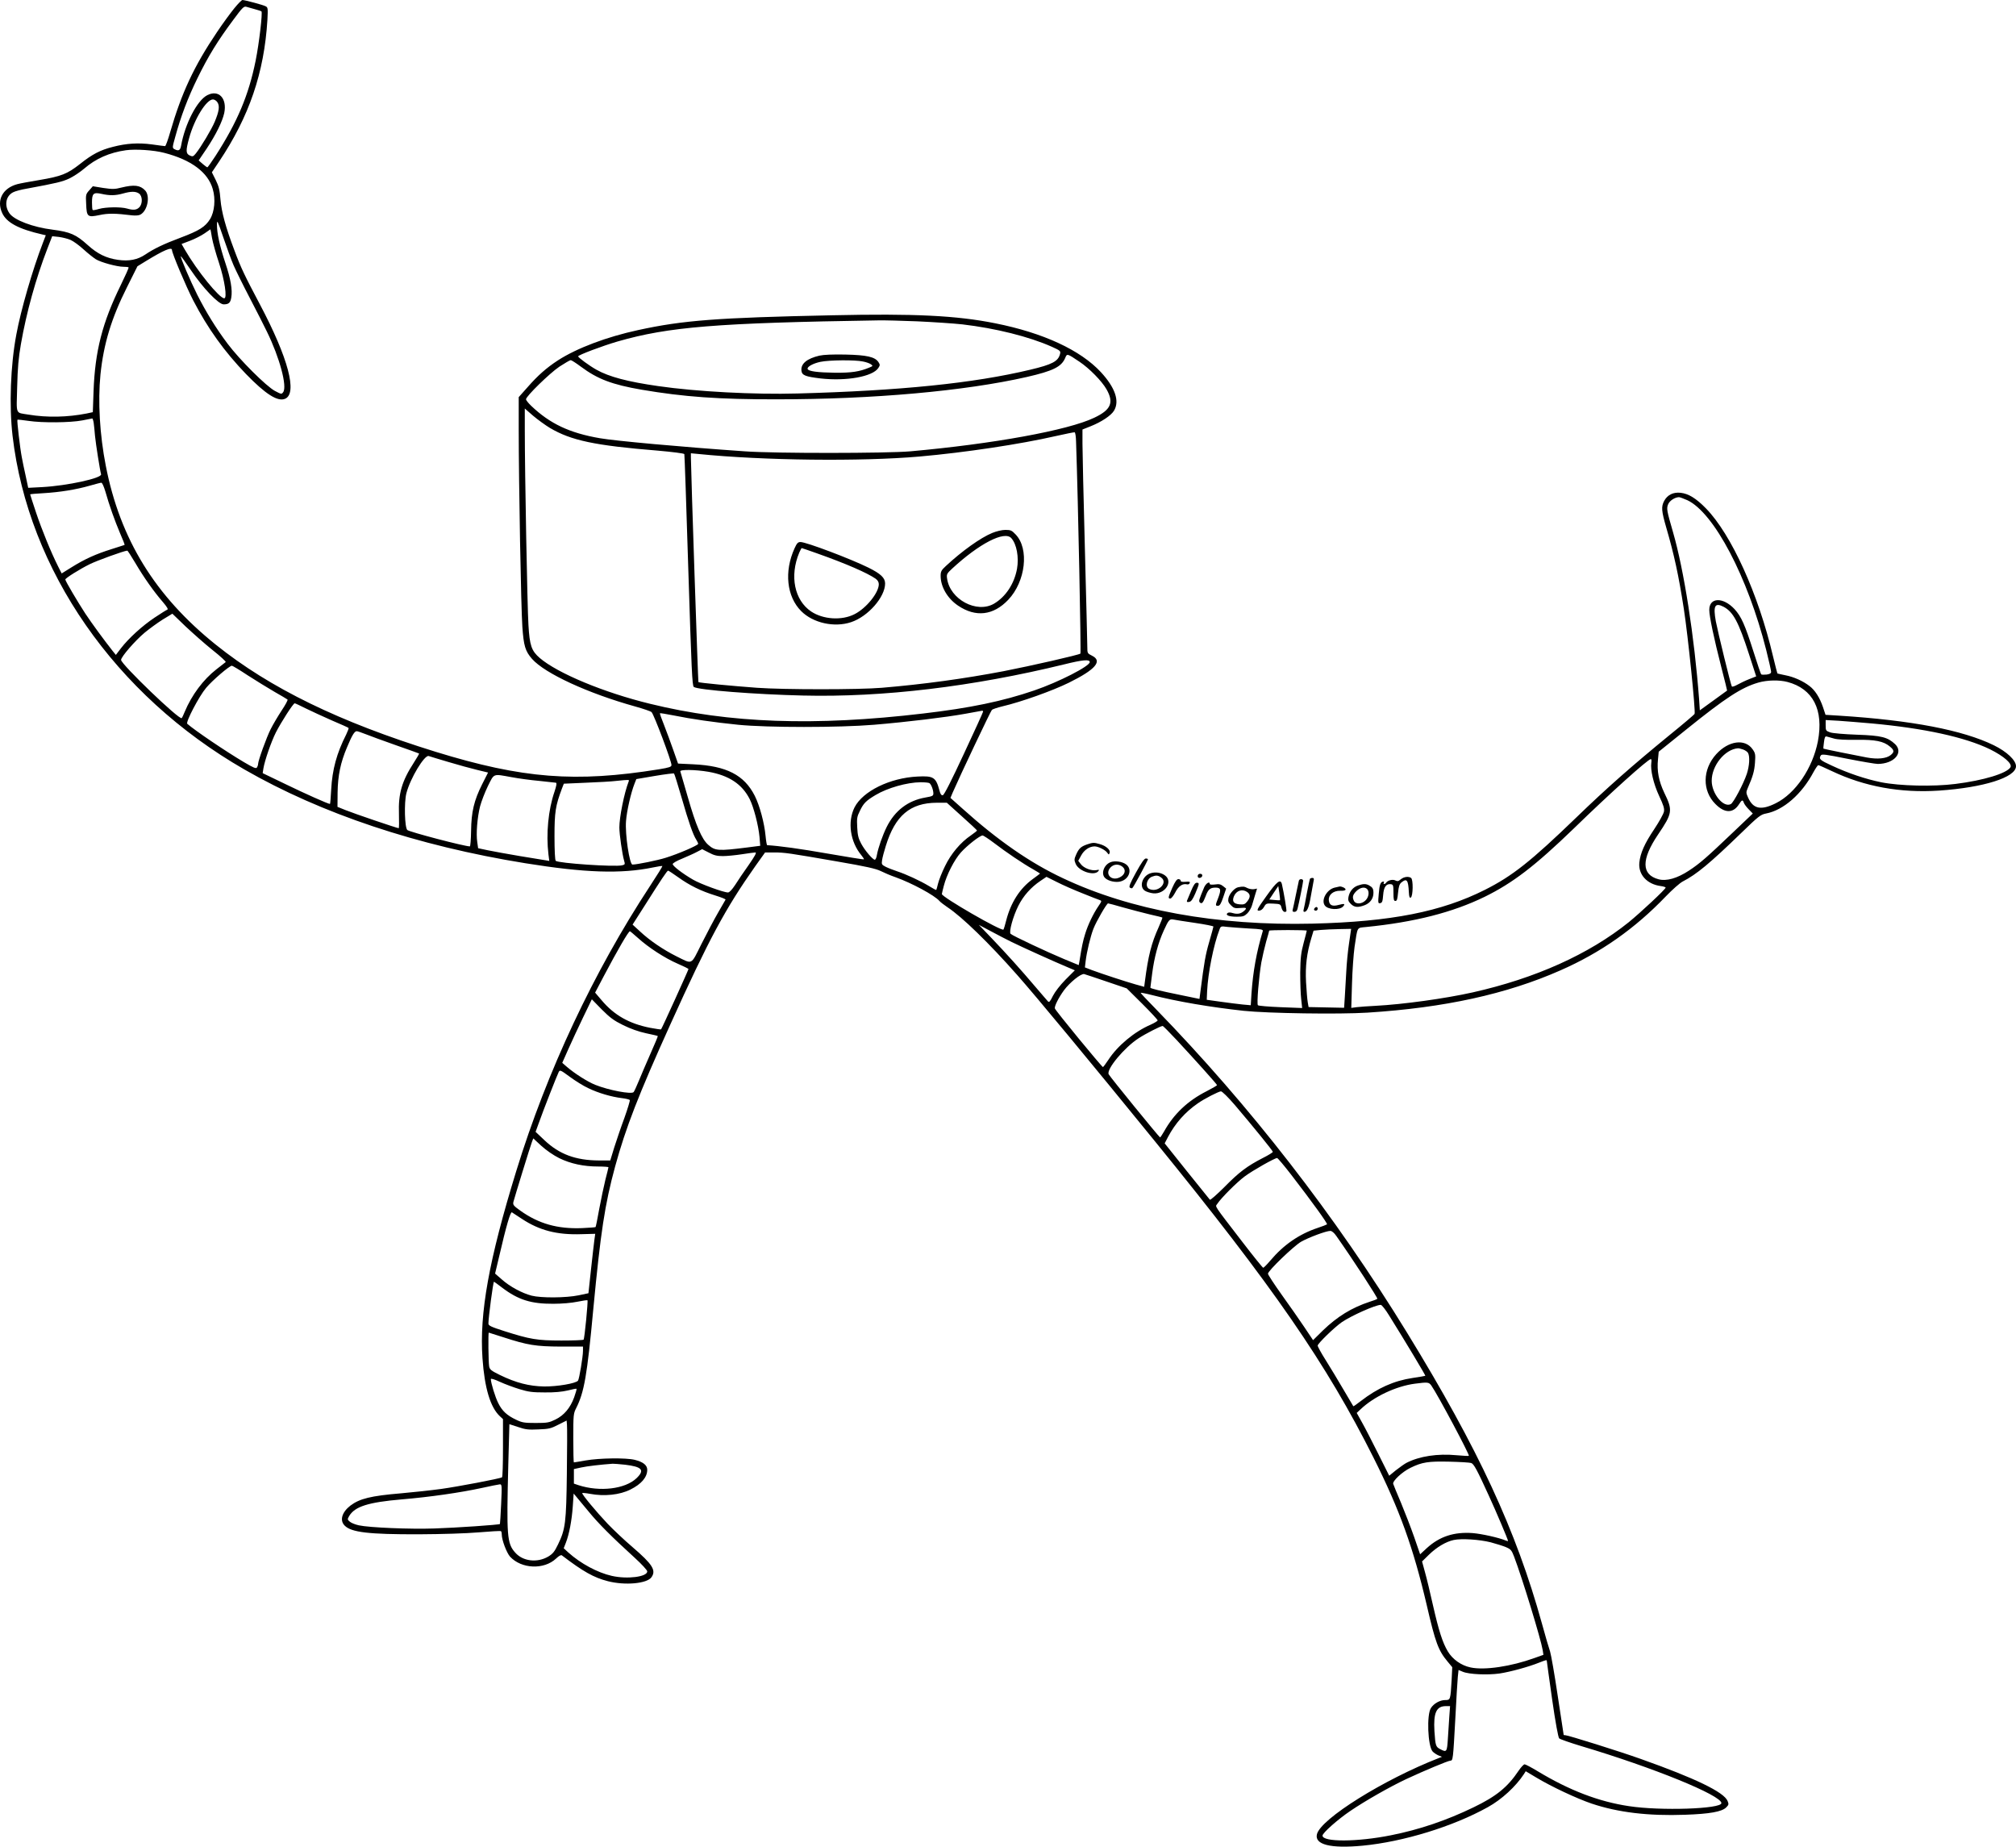 <?xml version="1.0" encoding="UTF-8"?>
<svg xmlns="http://www.w3.org/2000/svg" version="1.0" viewBox="0 0 1662.868 1522.876" preserveAspectRatio="xMidYMid meet">
  <g transform="translate(-183.132,1678) scale(0.1,-0.1)" fill="#000000" stroke="none">
    <path d="M3765 16713 c-31 -38 -96 -126 -144 -198 -190 -282 -292 -501 -386 -825 -18 -63 -37 -115 -42 -115 -4 0 -53 6 -108 14 -112 15 -211 9 -322 -20 -104 -26 -171 -61 -270 -140 -107 -84 -155 -103 -339 -134 -78 -13 -160 -28 -181 -34 -120 -33 -172 -132 -124 -237 36 -80 136 -133 333 -178 l27 -6 -24 -63 c-84 -217 -182 -554 -219 -756 -48 -254 -60 -586 -31 -836 130 -1108 845 -2137 1911 -2750 636 -366 1427 -630 2319 -774 491 -79 788 -89 1051 -35 42 9 77 14 79 12 2 -2 -43 -75 -101 -163 -466 -709 -852 -1531 -1104 -2351 -227 -737 -305 -1174 -279 -1546 17 -245 65 -404 143 -477 l26 -24 0 -238 c0 -131 -3 -240 -8 -242 -16 -11 -365 -77 -502 -96 -80 -11 -228 -27 -330 -36 -251 -21 -342 -44 -418 -101 -71 -55 -91 -123 -47 -166 55 -55 198 -72 610 -71 192 1 390 7 495 16 96 8 178 13 183 10 4 -2 7 -15 7 -28 0 -45 40 -150 68 -182 94 -102 280 -110 380 -16 23 22 41 32 48 26 176 -134 263 -183 380 -213 141 -36 322 -20 359 33 40 57 9 106 -156 248 -66 56 -158 143 -205 192 -93 98 -217 247 -210 254 2 2 30 0 62 -6 120 -23 248 -9 335 35 91 45 139 102 139 163 0 38 -34 65 -103 82 -72 18 -291 15 -405 -5 -50 -9 -94 -16 -97 -16 -3 0 -5 90 -5 200 0 192 1 203 24 248 66 131 90 267 141 816 60 632 95 864 180 1176 88 321 193 592 457 1175 316 699 453 953 700 1303 l80 112 74 0 c88 0 121 -5 524 -75 233 -40 317 -59 355 -78 28 -14 84 -38 125 -52 133 -48 319 -148 360 -195 8 -10 39 -33 68 -53 117 -77 339 -292 573 -557 155 -175 608 -722 1135 -1370 979 -1203 1416 -1836 1805 -2612 216 -431 328 -742 439 -1217 71 -307 95 -372 171 -463 l39 -47 -5 -103 c-10 -168 -10 -168 -53 -168 -43 0 -94 -28 -118 -66 -36 -55 -26 -313 14 -358 9 -10 31 -25 47 -32 l30 -12 -25 -10 c-455 -177 -974 -501 -1006 -628 -22 -86 112 -120 376 -95 336 32 747 158 1034 318 114 63 230 170 297 272 l15 24 87 -52 c123 -74 333 -173 457 -215 218 -73 468 -103 770 -92 204 7 303 25 339 60 22 22 23 27 12 54 -31 73 -264 186 -715 346 -170 61 -601 196 -623 196 -7 0 -13 1 -14 3 0 1 -22 146 -49 322 -26 176 -55 340 -63 365 -9 25 -39 128 -67 230 -213 770 -524 1440 -1113 2400 -594 968 -1294 1869 -2074 2671 -68 69 -123 128 -123 131 0 3 42 -5 93 -18 205 -53 482 -100 757 -130 199 -21 785 -30 1021 -15 634 40 1148 153 1590 348 333 146 615 344 871 611 53 55 116 111 140 123 112 57 225 151 481 399 144 140 162 153 205 161 143 27 295 159 392 342 17 31 35 57 39 57 5 0 55 -22 112 -49 269 -128 566 -182 884 -161 368 25 635 109 635 201 0 49 -75 120 -183 173 -256 125 -677 206 -1275 244 l-113 7 -22 66 c-26 76 -65 138 -111 172 -53 41 -129 75 -197 88 -35 7 -65 14 -67 15 -1 1 -18 66 -37 145 -120 510 -343 1002 -552 1216 -81 83 -144 122 -209 129 -61 7 -109 -17 -136 -67 -25 -48 -23 -80 17 -219 65 -223 102 -392 145 -670 35 -226 98 -843 89 -867 -2 -6 -94 -84 -204 -173 -313 -256 -521 -439 -770 -680 -378 -365 -529 -484 -755 -598 -360 -181 -774 -263 -1420 -279 -788 -19 -1502 110 -2062 375 -269 126 -537 312 -825 571 l-102 91 18 43 c60 138 314 674 324 683 7 6 46 19 87 29 154 36 412 128 548 195 221 109 280 179 190 223 -37 18 -38 21 -38 70 0 29 -9 392 -20 807 -11 415 -20 807 -20 871 l0 117 68 27 c88 35 168 88 192 128 48 79 10 190 -108 318 -169 182 -475 324 -872 403 -319 64 -667 81 -1345 66 -949 -20 -1228 -41 -1600 -122 -259 -56 -506 -149 -662 -250 -95 -62 -166 -125 -250 -221 l-73 -82 0 -265 c0 -436 19 -1475 30 -1629 11 -158 24 -201 80 -265 106 -120 462 -284 850 -392 68 -19 130 -40 136 -47 21 -23 164 -403 164 -436 0 -15 -17 -21 -102 -35 -690 -111 -1126 -77 -1843 144 -794 246 -1365 524 -1813 883 -502 403 -790 870 -908 1476 -50 255 -66 530 -44 752 26 253 90 464 219 721 l86 172 70 43 c147 90 215 119 215 91 0 -26 116 -301 176 -417 120 -231 256 -420 434 -605 161 -166 261 -230 322 -205 105 43 27 337 -207 779 -127 240 -156 300 -210 445 -73 193 -106 316 -115 418 -6 80 -14 111 -39 162 l-32 64 59 88 c249 372 372 732 399 1168 5 95 4 104 -14 113 -19 11 -173 52 -192 52 -6 0 -36 -30 -66 -67z m169 -9 c26 -7 51 -15 54 -18 10 -11 -19 -262 -48 -406 -58 -286 -150 -505 -332 -787 -33 -51 -63 -93 -67 -93 -3 1 -21 13 -39 29 l-32 28 67 99 c75 113 128 220 144 292 25 121 -46 196 -140 147 -84 -43 -184 -237 -216 -417 -7 -39 -21 -46 -55 -28 -18 10 -18 13 7 102 46 168 104 322 183 483 89 182 168 310 294 479 76 103 89 116 109 110 12 -4 44 -13 71 -20z m-309 -768 c20 -30 13 -75 -22 -159 -25 -61 -114 -210 -156 -262 -22 -27 -27 -28 -51 -17 -32 15 -33 40 -5 142 44 161 143 320 197 320 12 0 29 -11 37 -24z m-441 -416 c223 -57 362 -160 402 -298 25 -84 15 -188 -22 -249 -40 -64 -89 -95 -243 -153 -139 -52 -220 -91 -291 -139 -64 -43 -134 -57 -225 -44 -98 14 -169 49 -250 122 -96 87 -144 108 -290 127 -161 20 -315 78 -355 134 -45 63 -32 143 29 174 16 9 68 23 117 31 243 45 289 56 347 83 34 16 88 52 121 80 97 84 210 134 346 153 78 11 230 1 314 -21z m575 -930 c18 -41 78 -163 134 -270 56 -107 119 -231 140 -275 105 -214 169 -453 134 -499 -13 -18 -15 -18 -68 10 -71 38 -292 258 -390 389 -97 129 -178 261 -251 405 -57 114 -141 310 -135 317 2 1 39 -50 83 -115 99 -147 228 -282 270 -282 42 0 56 13 63 56 11 63 -5 155 -49 286 -46 138 -70 247 -69 316 0 43 5 33 53 -108 29 -85 67 -189 85 -230z m-179 228 c7 -39 33 -133 58 -207 46 -140 69 -291 43 -291 -40 0 -223 225 -325 401 l-27 47 71 27 c39 15 92 42 118 60 26 18 48 33 49 34 0 1 7 -31 13 -71z m-1166 -17 c23 -10 71 -45 107 -78 36 -33 82 -69 101 -81 42 -26 175 -62 228 -62 20 0 39 -2 42 -5 3 -3 -26 -67 -63 -143 -154 -313 -214 -548 -226 -879 l-6 -172 -51 -11 c-158 -31 -325 -35 -481 -9 -109 18 -98 -7 -92 228 4 158 11 240 31 354 46 263 123 540 218 786 l40 103 56 -6 c30 -4 74 -15 96 -25z m6985 -671 c129 -6 296 -17 370 -25 274 -32 551 -101 739 -185 69 -31 73 -35 67 -59 -15 -61 -65 -87 -246 -130 -469 -112 -1071 -173 -1919 -196 -356 -10 -833 15 -1150 61 -251 36 -404 76 -509 135 -59 33 -150 100 -151 110 0 11 202 87 326 123 421 121 815 153 2154 174 47 1 190 -3 319 -8z m1336 -333 c82 -55 185 -160 223 -227 63 -110 37 -170 -101 -235 -217 -104 -835 -216 -1517 -277 -194 -17 -1120 -18 -1365 0 -521 36 -1069 86 -1195 108 -251 43 -413 120 -567 267 -24 23 -43 47 -43 54 0 25 194 214 275 269 45 29 87 54 94 54 6 0 44 -24 84 -54 137 -102 257 -148 502 -190 347 -59 636 -80 1115 -79 793 0 1549 68 2060 184 218 50 286 84 317 156 16 39 15 39 118 -30z m-4368 -546 c176 -104 371 -145 887 -187 125 -11 220 -23 222 -29 2 -5 17 -437 33 -960 26 -822 32 -951 45 -960 33 -25 510 -62 901 -71 658 -16 1400 73 2154 257 153 38 211 43 211 19 0 -34 -256 -165 -458 -234 -260 -89 -530 -145 -915 -190 -895 -106 -1600 -81 -2254 80 -382 93 -763 252 -910 378 -68 59 -83 102 -93 273 -9 141 -30 1244 -30 1611 l0 173 69 -60 c38 -32 100 -77 138 -100z m-3763 42 c3 -21 8 -69 11 -108 7 -70 41 -285 50 -316 10 -32 -280 -95 -486 -106 l-115 -6 -21 99 c-12 54 -27 124 -32 154 -14 71 -41 303 -36 308 2 3 44 -2 92 -9 112 -17 346 -15 443 4 41 8 78 15 82 16 3 1 9 -16 12 -36z m8103 -154 c18 -527 42 -1744 36 -1749 -11 -11 -408 -101 -633 -145 -331 -63 -661 -108 -1005 -137 -191 -16 -806 -16 -1030 0 -205 15 -478 41 -483 47 -3 3 -61 1729 -62 1854 l0 33 63 -6 c534 -54 1340 -63 1822 -21 375 33 833 102 1125 169 80 18 150 32 155 31 6 -1 11 -35 12 -76z m-8007 -411 c33 -117 78 -242 121 -344 23 -52 40 -96 38 -98 -2 -1 -51 -17 -109 -35 -128 -40 -219 -81 -328 -149 l-82 -51 -29 57 c-59 117 -134 301 -182 444 -27 81 -49 149 -49 151 0 2 51 7 113 10 132 8 265 29 380 62 45 13 87 24 94 24 7 1 21 -31 33 -71z m13049 -73 c220 -103 499 -634 651 -1237 22 -88 40 -168 40 -178 0 -13 -10 -19 -37 -23 -21 -2 -41 -2 -45 2 -3 3 -32 87 -63 186 -71 224 -101 290 -156 351 -95 102 -209 99 -209 -6 0 -51 38 -234 100 -475 27 -104 48 -190 47 -190 -1 -1 -52 -37 -113 -82 l-112 -81 -6 92 c-39 517 -125 1067 -215 1377 -52 180 -55 195 -40 231 12 29 55 57 89 58 8 0 39 -12 69 -25z m-12802 -517 c70 -119 154 -238 227 -322 35 -41 47 -61 37 -64 -7 -2 -54 -32 -104 -65 -102 -68 -214 -170 -278 -253 l-42 -55 -26 32 c-74 94 -170 225 -226 309 -64 98 -165 269 -165 281 0 11 120 86 201 126 58 29 281 110 310 112 3 1 33 -45 66 -101z m13101 -362 c79 -42 123 -123 210 -392 l59 -182 -56 -22 c-31 -12 -75 -33 -98 -46 -23 -13 -44 -20 -47 -15 -9 14 -114 444 -132 537 -23 128 -8 157 64 120z m-12462 -358 c63 -50 111 -94 107 -98 -4 -3 -39 -30 -77 -60 -108 -84 -204 -213 -261 -350 -10 -25 -21 -48 -25 -52 -16 -21 -500 444 -500 480 0 25 115 158 195 225 39 32 106 81 149 108 l79 48 109 -105 c61 -57 161 -146 224 -196z m288 -207 c67 -43 166 -104 221 -136 55 -31 103 -60 108 -64 4 -4 -18 -45 -49 -91 -30 -46 -71 -115 -90 -153 -34 -67 -104 -261 -104 -288 0 -8 -4 -20 -9 -28 -8 -12 -28 -3 -108 44 -152 90 -403 260 -467 316 -15 13 98 229 156 297 51 61 192 182 212 182 5 0 64 -35 130 -79z m12701 -55 c211 -56 300 -230 251 -489 -43 -221 -184 -430 -347 -511 -122 -61 -187 -48 -229 47 -17 38 -17 44 -3 77 43 98 55 141 60 210 5 67 3 79 -19 110 -62 91 -200 72 -301 -40 -114 -126 -116 -302 -6 -411 76 -77 146 -77 194 -2 24 38 31 40 40 13 4 -12 22 -36 41 -55 l33 -34 -167 -159 c-214 -204 -270 -253 -360 -312 -96 -63 -185 -89 -251 -71 -141 38 -143 162 -4 368 120 177 123 199 52 345 -46 97 -62 181 -52 276 l6 63 226 182 c325 262 457 348 596 388 73 21 172 23 240 5z m-12222 -218 c45 -22 142 -67 215 -99 73 -31 136 -59 138 -62 3 -3 -6 -27 -19 -54 -78 -154 -115 -288 -124 -455 -3 -65 -8 -118 -10 -118 -15 0 -208 86 -366 163 l-189 91 6 39 c11 66 64 219 103 297 44 86 143 240 155 240 5 0 45 -19 91 -42z m5587 -27 c0 -5 -71 -161 -158 -347 -104 -224 -163 -340 -174 -342 -12 -2 -20 8 -28 40 -29 108 -49 121 -180 114 -229 -11 -452 -121 -520 -254 -60 -120 -36 -285 57 -396 13 -16 22 -30 20 -33 -2 -2 -135 19 -295 47 -233 41 -403 64 -503 70 -3 0 -9 34 -13 76 -10 107 -48 249 -89 331 -87 172 -234 247 -507 260 l-126 6 -39 111 c-21 61 -56 154 -76 206 -21 52 -37 96 -34 98 2 2 50 -6 107 -17 152 -31 340 -58 538 -78 242 -24 832 -24 1120 0 275 23 596 62 755 91 72 13 133 24 138 25 4 0 7 -3 7 -8z m7330 -97 c434 -40 769 -113 975 -213 115 -57 187 -120 169 -149 -31 -50 -221 -108 -454 -137 -180 -23 -458 -17 -613 14 -127 26 -271 74 -408 138 -98 45 -107 54 -89 83 8 13 38 9 222 -28 117 -23 229 -42 248 -42 135 1 215 93 143 163 -62 58 -112 71 -313 78 -108 4 -201 12 -222 19 -36 13 -38 15 -38 58 l0 44 108 -6 c59 -4 181 -14 272 -22z m-12424 -88 c32 -13 144 -54 249 -91 104 -36 191 -68 193 -69 2 -2 -18 -36 -43 -75 -99 -153 -129 -255 -123 -423 2 -65 1 -118 -2 -118 -13 0 -372 122 -438 149 l-67 27 1 119 c2 139 24 246 78 373 41 98 61 132 80 132 7 0 39 -11 72 -24z m12114 -37 c28 -8 99 -12 184 -10 156 2 224 -12 275 -55 38 -31 39 -46 6 -72 -36 -28 -107 -35 -195 -19 -96 18 -354 70 -358 73 -2 1 0 25 4 53 5 41 10 51 23 47 9 -3 36 -10 61 -17z m-751 -90 c17 -6 36 -19 41 -29 16 -30 11 -106 -10 -171 -28 -84 -110 -238 -132 -250 -61 -33 -158 86 -158 192 0 125 108 259 216 268 6 1 25 -4 43 -10z m-10679 -103 c80 -24 186 -53 236 -65 l91 -22 -49 -97 c-67 -134 -89 -227 -91 -384 -1 -71 -6 -128 -10 -128 -45 0 -498 119 -516 135 -22 21 -27 225 -8 302 32 125 151 321 185 308 10 -3 82 -26 162 -49z m9922 -5 c-9 -60 18 -175 64 -274 37 -79 45 -104 40 -131 -4 -19 -40 -84 -80 -144 -80 -119 -115 -198 -123 -277 -9 -97 63 -177 176 -192 23 -3 41 -9 41 -13 0 -13 -209 -208 -305 -286 -329 -264 -769 -462 -1286 -578 -228 -51 -574 -99 -804 -111 -60 -3 -130 -8 -154 -11 l-44 -6 6 199 c3 109 13 245 21 303 26 172 17 157 94 165 401 40 714 120 979 249 232 114 414 253 737 565 298 290 611 571 634 571 5 0 7 -13 4 -29z m-7776 -76 c168 -30 276 -101 339 -225 33 -66 72 -215 81 -312 l6 -73 -108 -14 c-239 -30 -264 -28 -321 22 -53 46 -102 161 -168 392 -32 110 -60 206 -62 213 -7 17 122 16 233 -3z m-222 -215 c57 -199 94 -305 121 -346 8 -13 15 -27 15 -33 0 -12 -164 -83 -268 -115 -66 -21 -238 -56 -274 -56 -24 0 -62 251 -53 359 6 83 41 235 70 308 l15 38 153 26 c83 14 155 23 158 20 4 -4 32 -94 63 -201z m-1404 171 c58 -11 161 -25 230 -31 69 -7 130 -14 137 -15 8 -3 4 -25 -12 -74 -52 -151 -70 -349 -50 -516 l7 -55 -28 5 c-16 3 -112 19 -214 35 -102 17 -221 39 -265 48 l-80 17 -7 50 c-11 67 0 203 23 295 11 41 40 117 65 168 53 106 39 101 194 73z m967 -35 c-37 -95 -77 -295 -77 -380 0 -56 24 -222 39 -273 9 -31 8 -33 -16 -39 -59 -15 -527 17 -548 37 -6 6 -10 87 -10 202 0 199 8 252 61 393 l16 41 181 8 c100 4 214 10 252 15 108 11 108 11 102 -4z m2480 -14 c15 -9 33 -56 33 -86 0 -19 -8 -23 -66 -33 -143 -25 -251 -107 -319 -243 -34 -69 -70 -171 -81 -232 -3 -21 -11 -38 -17 -38 -17 0 -82 76 -112 132 -23 43 -30 69 -33 135 -4 74 -2 88 22 136 30 63 51 84 130 131 97 58 258 104 371 105 33 0 65 -3 72 -7z m268 -274 c69 -61 125 -114 125 -117 0 -3 -23 -21 -50 -40 -86 -58 -165 -152 -214 -254 -25 -50 -50 -114 -57 -142 -7 -27 -13 -52 -15 -54 -2 -2 -30 13 -62 33 -72 43 -186 96 -262 121 -30 10 -72 26 -92 36 -35 18 -36 21 -31 56 3 21 17 74 31 118 77 249 201 354 420 355 l83 0 124 -112z m267 -221 c98 -75 240 -171 321 -216 31 -18 57 -34 57 -35 0 -1 -27 -21 -61 -46 -106 -77 -180 -193 -218 -340 -9 -38 -20 -72 -23 -76 -16 -16 -508 268 -508 293 0 3 7 33 16 67 23 91 87 216 141 276 52 58 157 140 179 140 7 0 51 -29 96 -63z m-2238 -107 c33 0 104 7 156 15 52 8 103 15 112 15 12 0 -3 -28 -55 -103 -40 -56 -90 -130 -112 -165 -26 -39 -47 -62 -59 -62 -36 0 -228 70 -289 106 -86 50 -167 112 -167 128 0 8 35 28 78 45 42 18 97 42 121 55 l44 23 55 -28 c43 -23 67 -29 116 -29z m-368 -175 c93 -67 189 -114 306 -150 48 -15 86 -30 84 -34 -2 -3 -29 -51 -61 -106 -32 -55 -93 -171 -137 -258 -91 -181 -70 -171 -210 -102 -106 53 -218 129 -298 204 l-61 56 99 155 c137 217 186 290 194 290 4 0 42 -25 84 -55z m3334 -132 c69 -28 133 -53 143 -56 17 -6 16 -10 -11 -49 -43 -63 -87 -154 -110 -230 -18 -58 -27 -99 -47 -225 l-6 -32 -119 49 c-135 56 -427 193 -443 209 -15 15 20 144 64 231 41 82 104 153 183 206 l49 33 86 -43 c47 -24 142 -66 211 -93z m337 -117 c65 -18 163 -44 218 -57 55 -12 102 -24 104 -26 2 -1 -12 -38 -31 -80 -59 -130 -86 -236 -113 -445 l-6 -46 -72 20 c-81 23 -274 86 -360 118 l-57 22 6 51 c9 77 40 205 64 267 23 60 110 210 121 210 4 0 61 -15 126 -34z m591 -127 c83 -12 152 -26 152 -30 0 -4 -16 -62 -35 -128 -31 -107 -41 -166 -72 -407 l-8 -62 -160 33 c-167 34 -245 53 -245 60 0 2 7 55 15 118 17 131 49 251 95 352 40 88 48 98 79 92 14 -3 95 -16 179 -28z m-1513 -157 c83 -41 362 -167 456 -206 l66 -28 -76 -76 c-46 -47 -87 -100 -105 -135 -23 -47 -31 -56 -41 -45 -7 7 -54 63 -106 123 -116 137 -235 269 -364 404 l-100 104 100 -53 c55 -30 132 -69 170 -88z m1956 111 c104 -5 120 -8 116 -22 -51 -171 -80 -329 -93 -513 l-6 -98 -67 6 c-37 4 -119 14 -182 23 l-114 16 3 70 c7 150 53 382 102 509 10 28 12 29 65 22 30 -3 109 -9 176 -13z m828 -120 c-10 -65 -20 -170 -23 -233 -4 -63 -9 -157 -12 -208 l-6 -93 -146 3 -147 3 -7 40 c-4 22 -10 96 -14 165 -7 132 6 240 44 365 l18 60 60 6 c32 3 102 6 154 7 l96 2 -17 -117z m-349 102 c0 -3 -12 -49 -26 -102 -22 -82 -26 -121 -28 -243 0 -80 3 -178 8 -219 l8 -74 -178 7 c-99 4 -183 11 -187 16 -11 9 8 233 28 352 9 48 27 126 40 173 14 47 25 87 25 90 0 3 70 5 155 5 85 0 155 -2 155 -5z m-5517 -60 c87 -79 223 -167 327 -212 49 -21 90 -41 90 -45 0 -7 -219 -490 -226 -497 -2 -2 -43 4 -91 13 -172 34 -296 104 -400 228 l-53 62 71 135 c114 216 204 371 216 371 3 0 32 -25 66 -55z m3867 -360 l165 -56 128 -127 c70 -70 127 -131 127 -137 0 -5 -26 -21 -57 -35 -135 -58 -274 -174 -350 -291 -21 -32 -41 -58 -44 -59 -9 0 -394 468 -397 484 -4 19 31 88 75 149 49 66 141 140 167 134 12 -3 95 -31 186 -62z m-3989 -359 c61 -30 128 -54 189 -67 52 -11 96 -21 97 -23 2 -2 -26 -68 -61 -147 -35 -79 -78 -180 -96 -224 -18 -44 -37 -85 -42 -91 -16 -21 -206 15 -318 60 -64 26 -169 93 -233 148 l-38 33 51 115 c28 63 83 181 122 262 l71 147 82 -84 c68 -68 99 -91 176 -129z m4566 -123 c154 -166 333 -365 333 -372 0 -3 -39 -26 -86 -50 -156 -79 -271 -188 -351 -332 -16 -27 -30 -49 -33 -49 -7 1 -414 500 -424 521 -20 41 129 220 246 296 58 38 179 100 199 102 4 1 56 -52 116 -116z m-4853 -397 c82 -40 192 -72 277 -82 33 -4 62 -11 65 -16 3 -4 -17 -70 -44 -146 -28 -75 -65 -185 -84 -244 l-33 -108 -95 0 c-191 1 -326 51 -449 168 l-72 68 27 74 c36 103 151 395 164 420 10 18 15 16 91 -40 45 -33 113 -76 153 -94z m5332 -138 c149 -175 314 -378 314 -387 0 -5 -37 -28 -81 -50 -132 -68 -197 -117 -317 -239 -63 -63 -117 -110 -121 -106 -4 5 -90 112 -191 237 l-182 228 27 52 c60 113 141 205 245 277 53 38 173 99 192 100 10 0 59 -48 114 -112z m-5572 -439 c94 -46 201 -69 322 -69 46 0 84 -3 84 -6 0 -3 -11 -49 -25 -102 -13 -53 -36 -162 -51 -242 -14 -80 -28 -147 -30 -149 -2 -3 -53 -6 -112 -9 -202 -8 -357 36 -509 144 -57 41 -62 48 -57 72 10 39 140 462 153 495 l11 29 67 -62 c41 -37 99 -77 147 -101z m6037 -136 c175 -227 302 -403 296 -410 -4 -3 -39 -17 -79 -30 -152 -51 -280 -140 -388 -268 -28 -33 -55 -60 -59 -60 -5 0 -82 96 -172 213 -246 320 -224 287 -207 314 32 49 162 179 227 227 66 49 245 150 266 151 6 0 58 -62 116 -137z m-6346 -364 c145 -96 291 -134 493 -127 l113 3 -7 -50 c-4 -27 -16 -138 -28 -245 l-21 -195 -80 -17 c-106 -22 -311 -23 -389 -3 -80 21 -180 75 -246 134 l-55 48 33 139 c59 255 94 374 106 366 6 -4 43 -28 81 -53z m6719 -142 c143 -203 344 -513 338 -518 -4 -4 -32 -15 -62 -24 -149 -49 -268 -122 -387 -237 l-81 -80 -73 109 c-40 59 -123 179 -186 266 -62 87 -113 165 -113 173 0 24 209 225 272 263 61 35 210 91 243 90 12 0 32 -17 49 -42z m-6881 -426 c133 -101 240 -134 422 -133 71 0 152 7 199 17 43 9 80 14 83 12 6 -7 -24 -317 -32 -325 -4 -4 -86 -7 -183 -7 -201 0 -258 10 -469 77 -113 36 -133 46 -133 63 0 49 39 345 46 345 1 0 32 -22 67 -49z m7316 -229 c138 -221 302 -495 299 -498 -2 -1 -50 -10 -106 -18 -154 -23 -289 -84 -426 -190 -33 -25 -60 -45 -62 -43 -1 1 -37 63 -81 137 -43 74 -109 183 -146 242 -37 58 -67 113 -67 121 0 17 138 151 200 194 80 54 275 141 320 142 8 1 39 -38 69 -87z m-7303 -181 c197 -64 265 -75 471 -76 l183 0 0 -34 c0 -50 -31 -234 -41 -247 -18 -23 -171 -49 -279 -48 -123 2 -233 30 -366 95 -71 35 -83 44 -88 71 -6 32 -9 278 -3 278 2 0 58 -18 123 -39z m130 -427 c75 -23 108 -27 209 -27 81 -1 142 5 189 16 38 10 71 16 73 14 2 -3 -7 -34 -20 -71 -32 -87 -83 -148 -155 -183 -51 -25 -67 -28 -162 -28 -92 0 -112 3 -160 26 -77 36 -117 73 -149 138 -25 49 -61 167 -61 198 0 7 33 -3 73 -22 41 -19 114 -46 163 -61z m7522 29 c52 -74 317 -571 309 -579 -2 -2 -47 0 -101 5 -157 15 -307 -8 -414 -63 -17 -9 -56 -37 -87 -61 l-55 -45 -90 180 c-49 98 -109 215 -134 259 l-44 79 32 30 c110 105 294 191 448 211 108 14 115 13 136 -16z m-7131 -723 c-5 -409 -12 -461 -73 -587 -29 -60 -43 -77 -81 -100 -91 -53 -209 -39 -272 33 -68 76 -72 135 -57 729 l9 330 71 -23 c60 -21 86 -24 168 -20 86 3 103 7 165 39 l68 34 3 -35 c2 -19 2 -199 -1 -400z m7459 85 c22 -7 48 -55 146 -270 57 -123 158 -362 158 -372 0 -3 -8 -2 -17 2 -60 25 -201 56 -275 62 -154 11 -273 -28 -379 -125 l-54 -50 -49 142 c-27 77 -76 204 -108 281 -33 77 -62 148 -65 158 -7 23 74 99 142 132 96 47 147 55 320 51 88 -2 169 -7 181 -11z m-6980 -14 c142 -17 166 -44 95 -112 -94 -89 -302 -114 -478 -57 l-38 13 0 60 0 60 60 13 c49 11 163 24 260 31 11 0 56 -3 101 -8z m-1021 -323 c-4 -90 -9 -164 -10 -166 -6 -7 -357 -31 -540 -37 -199 -7 -538 7 -624 26 -28 6 -61 19 -73 29 -22 18 -22 20 -7 47 47 79 156 114 435 138 229 19 484 56 659 94 72 16 138 29 149 30 17 1 18 -7 11 -161z m722 -64 c81 -99 188 -206 381 -382 56 -51 102 -101 102 -111 0 -45 -164 -66 -292 -37 -117 26 -258 102 -359 193 l-38 35 18 46 c27 69 49 184 57 302 l7 103 21 -25 c12 -14 58 -70 103 -124z m7440 -253 c45 -12 102 -30 126 -40 40 -17 47 -26 67 -78 69 -182 221 -680 236 -771 l6 -39 -73 -26 c-193 -70 -413 -103 -528 -78 -77 16 -149 67 -188 133 -43 72 -74 169 -123 384 -22 99 -51 220 -65 269 l-24 88 57 56 c65 63 140 107 204 121 65 14 213 4 305 -19z m463 -979 c0 -5 20 -147 44 -317 27 -189 50 -313 58 -321 7 -7 90 -36 183 -64 597 -178 1155 -406 1155 -470 0 -48 -502 -65 -762 -25 -249 37 -491 130 -750 286 -54 33 -104 59 -111 59 -8 0 -30 -24 -49 -52 -91 -136 -184 -212 -373 -303 -221 -107 -444 -183 -680 -230 -279 -56 -565 -57 -565 -3 0 22 125 133 230 204 124 84 326 199 460 262 150 70 347 152 364 152 22 0 23 10 41 340 8 162 18 320 21 352 l6 56 36 -15 c50 -21 203 -28 302 -14 87 13 241 55 325 89 59 23 65 25 65 14z m-804 -454 c-3 -46 -9 -129 -12 -185 -7 -112 -10 -116 -63 -88 -37 19 -40 28 -48 149 -9 152 16 206 95 206 l34 0 -6 -82z M2832 15233 c-54 -14 -73 -14 -149 -3 l-86 14 -29 -33 c-29 -32 -30 -37 -26 -112 4 -107 11 -113 108 -93 72 16 133 15 271 -2 28 -3 56 -1 68 6 59 31 83 152 40 199 -41 44 -91 50 -197 24z m146 -49 c29 -20 31 -85 2 -114 -22 -22 -49 -25 -100 -10 -51 15 -177 13 -232 -3 -26 -8 -49 -12 -52 -9 -4 3 -6 31 -6 62 0 75 12 86 80 71 67 -15 114 -14 175 3 67 19 106 19 133 0z M8590 13847 c-103 -24 -155 -67 -148 -124 4 -38 32 -49 158 -64 213 -24 429 15 476 86 15 23 15 27 1 49 -29 43 -96 58 -272 62 -106 2 -179 -1 -215 -9z m358 -48 c28 -5 58 -16 68 -24 17 -12 16 -14 -16 -27 -79 -33 -146 -43 -280 -42 -145 2 -221 12 -227 31 -6 18 44 46 106 59 71 15 284 17 349 3z M10016 12385 c-96 -39 -251 -150 -383 -273 -37 -34 -43 -45 -43 -81 0 -90 56 -186 143 -245 146 -99 292 -82 415 48 143 151 174 420 61 538 -32 34 -41 38 -85 38 -28 0 -74 -11 -108 -25z m157 -43 c44 -49 64 -157 47 -253 -23 -124 -93 -230 -189 -287 -143 -84 -365 35 -388 208 -5 34 -1 41 41 80 225 208 433 315 489 252z M8385 12258 c-87 -191 -65 -398 55 -518 98 -98 273 -137 411 -91 140 46 281 207 281 319 0 46 -35 80 -138 131 -148 73 -513 211 -560 211 -21 0 -30 -10 -49 -52z m187 -42 c240 -85 413 -161 481 -208 18 -13 27 -28 27 -46 0 -70 -103 -198 -200 -247 -105 -54 -259 -44 -358 22 -138 93 -179 293 -98 486 9 20 18 37 20 37 3 0 60 -20 128 -44z M10797 9816 c-51 -18 -67 -34 -89 -83 -17 -38 -17 -46 -4 -77 25 -61 152 -102 186 -61 11 13 8 14 -16 9 -40 -7 -104 17 -128 50 l-21 27 24 44 c24 45 68 75 111 75 30 0 88 -29 104 -52 13 -18 14 -18 20 -1 9 23 -30 58 -82 72 -47 14 -58 13 -105 -3z M11201 9584 c-49 -89 -60 -118 -50 -124 7 -5 16 -7 20 -4 9 5 129 228 129 238 0 3 -8 6 -18 6 -12 0 -37 -36 -81 -116z M10990 9669 c-55 -22 -80 -98 -42 -131 27 -25 87 -38 127 -27 72 20 98 102 44 141 -31 23 -94 32 -129 17z m100 -37 c32 -26 21 -67 -24 -88 -68 -33 -124 29 -75 82 27 29 68 31 99 6z M11323 9579 c-69 -20 -99 -112 -48 -145 14 -9 44 -18 68 -21 97 -10 168 97 97 148 -32 23 -77 30 -117 18z m85 -35 c63 -44 -28 -131 -99 -94 -34 19 -19 83 24 100 33 13 50 12 75 -6z M11723 9573 c-18 -6 -16 -33 1 -33 19 0 31 19 20 30 -5 4 -15 5 -21 3z M13410 9543 c-8 -3 -23 -12 -32 -20 -12 -11 -21 -12 -37 -4 -21 12 -63 1 -76 -18 -3 -6 -11 -11 -16 -11 -6 0 -7 5 -4 10 3 6 3 10 -2 10 -24 -1 -33 -23 -39 -99 -7 -78 -6 -83 12 -79 16 3 20 14 24 66 5 68 25 96 65 90 18 -3 20 -11 20 -71 0 -55 3 -67 16 -67 13 0 17 15 22 68 5 51 11 71 28 85 44 36 56 20 61 -80 2 -39 6 -50 16 -45 19 12 21 150 2 162 -16 11 -37 11 -60 3z M12636 9532 c-2 -4 -14 -59 -26 -122 -11 -63 -23 -123 -26 -132 -3 -10 -1 -18 5 -18 24 0 39 35 55 132 10 56 20 113 23 126 4 15 1 22 -10 22 -9 0 -18 -3 -21 -8z M11501 9459 c-35 -81 -37 -89 -16 -89 8 0 26 23 40 50 26 52 61 76 97 67 9 -3 19 2 22 10 5 12 -1 14 -34 11 -28 -2 -40 0 -40 9 0 7 -8 13 -19 13 -13 0 -27 -20 -50 -71z M12545 9518 c-2 -7 -13 -60 -25 -118 -12 -58 -23 -113 -26 -122 -4 -13 0 -18 14 -18 13 0 22 9 26 26 13 51 46 217 46 230 0 17 -29 19 -35 2z M12277 9390 c-78 -109 -83 -120 -62 -120 16 0 30 10 42 30 17 30 20 31 77 28 58 -3 60 -4 68 -35 8 -29 26 -42 40 -28 4 4 -20 148 -37 223 -11 47 -41 24 -128 -98z m112 -34 c-2 -1 -23 -1 -46 2 l-42 4 37 56 37 55 9 -57 c4 -31 7 -58 5 -60z M11656 9433 c-16 -38 -31 -74 -34 -81 -3 -10 2 -13 17 -10 17 2 30 20 52 71 34 81 35 87 11 87 -13 0 -26 -19 -46 -67z M11764 9463 c-43 -103 -47 -114 -36 -125 16 -16 27 -3 47 49 21 58 38 73 82 73 44 0 48 -16 24 -81 -26 -66 -26 -69 -3 -69 14 0 25 17 43 71 l24 71 -25 20 c-20 16 -34 19 -67 14 -26 -3 -43 -2 -43 4 0 25 -31 6 -46 -27z M13031 9477 c-40 -14 -68 -49 -77 -94 -5 -26 -1 -37 19 -57 30 -30 60 -32 117 -10 44 18 70 55 70 101 0 34 -8 46 -37 62 -27 14 -48 13 -92 -2z m77 -29 c20 -20 14 -67 -13 -93 -30 -31 -80 -34 -95 -6 -16 31 -12 51 19 82 31 30 68 38 89 17z M12044 9463 c-30 -6 -73 -54 -80 -90 -5 -26 -1 -37 21 -59 23 -23 32 -26 76 -22 52 5 59 0 32 -24 -27 -24 -55 -29 -93 -18 -23 7 -38 6 -45 -1 -17 -17 15 -29 78 -29 51 0 62 4 87 28 16 16 33 46 39 68 6 21 18 61 26 88 l15 48 -26 -5 c-15 -2 -38 2 -53 9 -26 14 -37 15 -77 7z m74 -39 c28 -19 28 -44 1 -78 -18 -23 -28 -27 -62 -24 -50 4 -65 24 -48 66 20 48 69 64 109 36z M12840 9460 c-64 -15 -113 -101 -82 -146 24 -37 125 -42 153 -8 18 21 9 24 -39 11 -52 -14 -76 -3 -80 39 -4 45 37 79 94 78 29 -1 44 3 44 11 0 11 -34 27 -50 24 -3 -1 -21 -5 -40 -9z M12677 9293 c-12 -11 -8 -23 8 -23 8 0 15 7 15 15 0 16 -12 20 -23 8z"></path>
  </g>
</svg>
